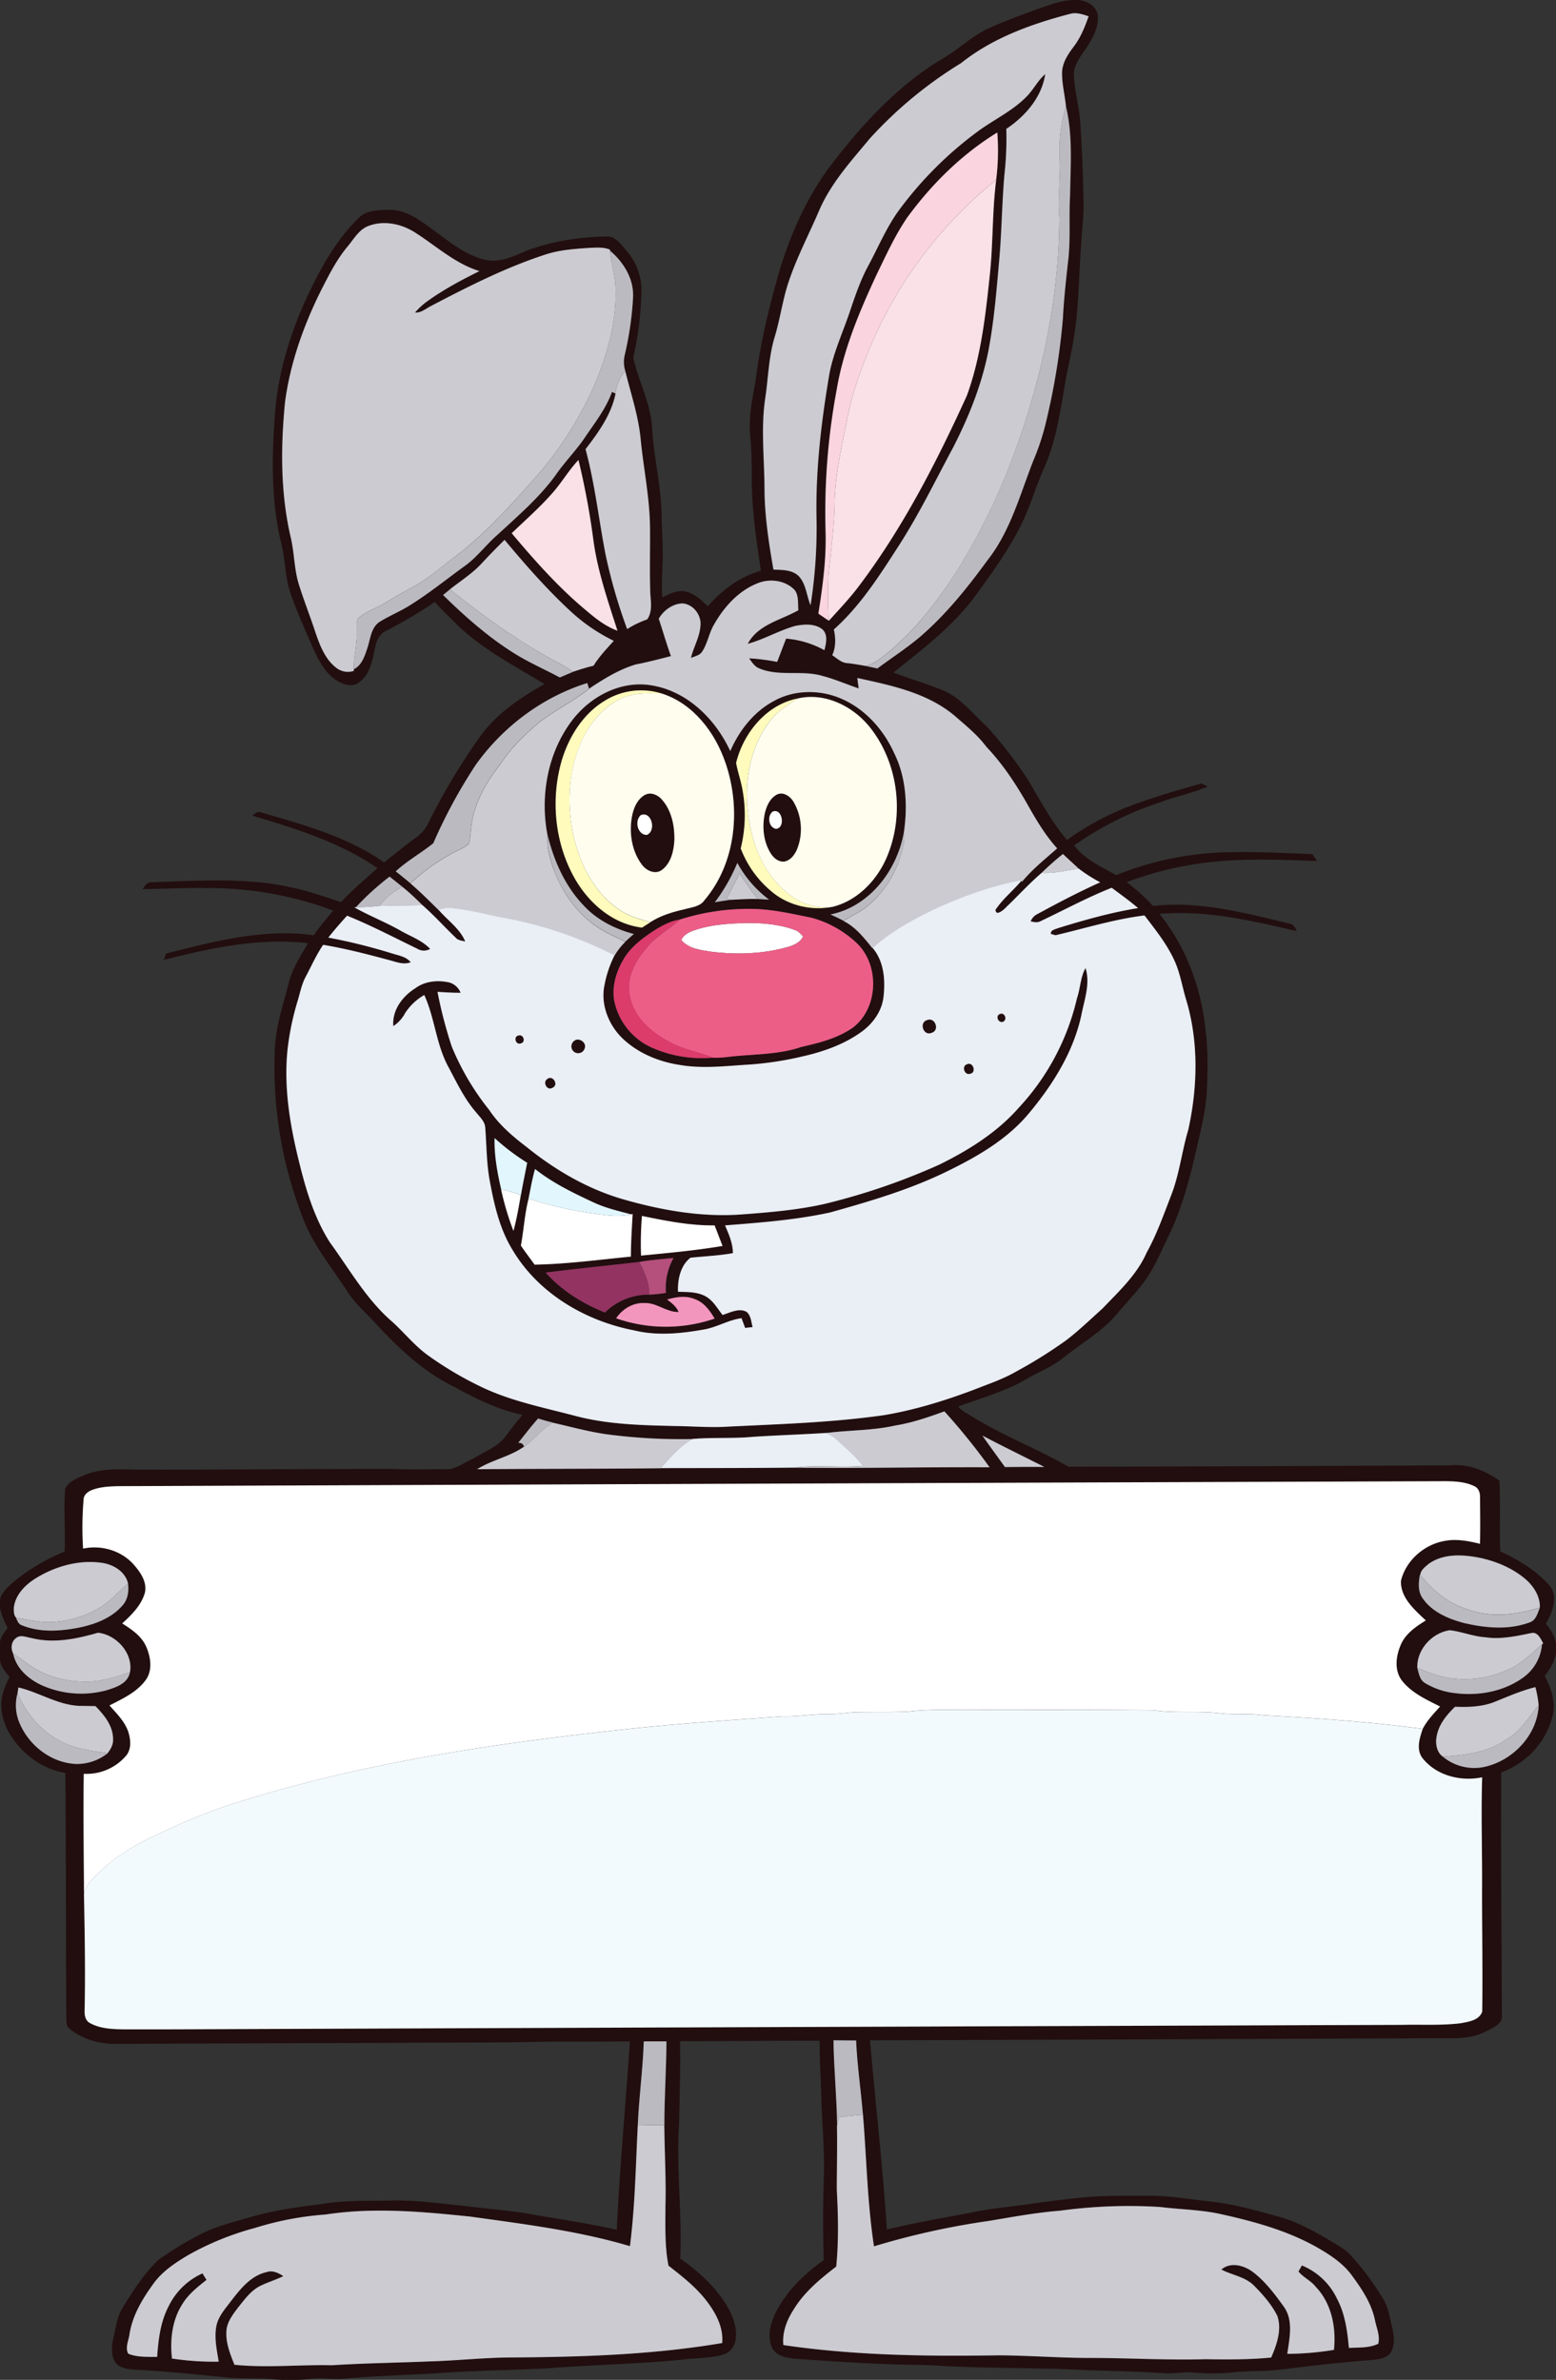 <svg id="Layer_1" data-name="Layer 1" xmlns="http://www.w3.org/2000/svg" viewBox="0 0 745.91 1140.59">
  <rect x="0" y="0" width="745.91" height="1140.59" fill="#333333" stroke="none"/>
  <defs>
    <style>
      .cls-1 {
        fill: #220e0f;
      }

      .cls-2 {
        fill: #cccbd1;
      }

      .cls-3 {
        fill: #bbbac0;
      }

      .cls-4 {
        fill: #fad4df;
      }

      .cls-5 {
        fill: #fae0e7;
      }

      .cls-6 {
        fill: #fefbbd;
      }

      .cls-7 {
        fill: #fffdee;
      }

      .cls-8 {
        fill: #fff;
      }

      .cls-9 {
        fill: #eaeef5;
      }

      .cls-10 {
        fill: #ed5e87;
      }

      .cls-11 {
        fill: #dc3c6a;
      }

      .cls-12 {
        fill: #e2f6fe;
      }

      .cls-13 {
        fill: #b54f7c;
      }

      .cls-14 {
        fill: #933361;
      }

      .cls-15 {
        fill: #f396be;
      }

      .cls-16 {
        fill: #f3fafe;
      }
    </style>
  </defs>
  <title>243</title>
  <g>
    <path class="cls-1" d="M534.08,25.11c5.46-1.86,11-4,16.92-3.7,4.2-.11,8.85,2.34,10.06,6.58.89,6-2.25,11.67-5.51,16.49-2.49,3.85-5.79,7.68-5.88,12.51.29,7.71,2.51,15.19,3.07,22.87.89,12.66,1.3,25.35,1.58,38,.25,7.35-.89,14.64-1.21,22-1.11,14.36-1,28.85-3.38,43.09-1.08,7.41-3,14.65-4.21,22-2.38,13.71-4.33,27.72-10,40.54-4.35,9.53-7,19.76-11.9,29C517.25,286.81,509.09,298,500.9,309c-10.52,13.59-24.37,24-37.69,34.7,8,3.11,16.36,5.46,24.32,8.78,8.17,3.62,13.65,11,20.16,16.8a207.31,207.31,0,0,1,20.08,25.91c5.76,9.85,11.2,20,18.62,28.76a136,136,0,0,1,28.14-15.49c11.87-4.59,24.13-8.15,36.38-11.61l2.94,1.52c-7.42,3.13-15.43,4.75-23,7.59a154,154,0,0,0-41,20.61c5.1,6.73,12.93,10.19,20.09,14.23a151.71,151.71,0,0,1,54.91-11c13.08-.25,26.15.44,39.22.93.71,1.1,1.42,2.21,2.18,3.32-20.48-.75-41.17-1.66-61.44,2A157.19,157.19,0,0,0,575,444.19a88.62,88.62,0,0,1,12.62,11.4c22.14-2.54,44,3.27,65.36,8.46,2,.11,2.75,2.07,3.63,3.59-21.55-5-43.57-10.22-65.87-8.25,12.95,16,20.22,36.09,22.17,56.49,1.13,9.32.94,18.75.54,28.12-.42,9.91-3.08,19.51-5.22,29.14-3.18,13.68-6.74,27.42-12.92,40.1-2.7,5.58-5.14,11.3-8.19,16.71-4.48,7.93-11.09,14.32-16.87,21.28-7.28,8.55-17.19,14.1-25.84,21.07-4.65,3.72-10.14,6.06-15.35,8.81-10.76,6.65-23,10.11-34.83,14.34,1.61,2.24,4.28,3.18,6.51,4.71,14.8,9.27,31.25,15.44,46.37,24.15,60.93-.06,121.89-.38,182.83-.63,8.53-.86,16.94,2.38,23.75,7.35.56,11.29,0,22.6.39,33.88,8.72,4,17.23,9.09,23.64,16.37,4.39,5.45,1.29,12.92-1.71,18.27,2.52,3.29,5.17,7,4.78,11.42.53,5.19-2.41,9.74-5.41,13.67,3.22,5.81,5.46,12.7,3.78,19.35a39,39,0,0,1-24.6,26.82c-.26,38.71.23,77.42.3,116.13.66,4.67-4.59,6.33-7.82,8.14-8.41,4.28-18,2.94-27,3.16q-134,.57-268.06,1c2.59,30.24,6.11,60.39,8.08,90.68,12.53-3.06,25.23-5.27,37.9-7.64,5.65-1.13,11.33-2.22,17.08-2.87,12.39-1.45,24.71-3.47,37.13-4.68,11.25-1.28,22.6-.93,33.91-1,9.72,0,19.33,1.71,29,2.72,11.59,1.28,22.81,4.54,34,7.65,8.64,2.56,16.55,7,24.24,11.62,3,1.84,6.26,3.54,8.75,6.15a131.67,131.67,0,0,1,16.23,21.88c2.35,4,2.75,8.63,4,13,.83,3.85,1.42,8.22-.52,11.85-2.07,3.19-6.23,3.54-9.66,3.88-14.39,1.07-28.72,2.77-43,4.52-7.68,1-15.45.52-23.13,1.36a95.24,95.24,0,0,1-19,.06c-4.71-.38-9.39.67-14.08.34-12.94-.85-25.89-1.09-38.84-1.52-22.69-1.23-45.42-.7-68.11-2-8.64-.63-17.31-.41-26-.84-14.69-.56-29.35-1.5-44-2.59-4-.37-8.76-1.17-10.81-5-2.61-5.51-.93-11.89,1.64-17.08,5.19-10.29,13.66-18.59,23-25.13-.39-13.19-.43-26.39.06-39.58.46-13.36-1-26.68-1.25-40-.24-8.53-.9-17.06-.71-25.59-22.33,0-44.65.18-67,.2.27,13.13-.17,26.27-.44,39.4-1.43,21.61,1.52,43.22.55,64.84,8.6,5.94,16.55,13.16,22.1,22.12,3.16,5.23,5.64,11.45,4.27,17.65a8.56,8.56,0,0,1-6.38,6.37c-6.2,1.68-12.7,1.47-19,2.26-21.61,2.15-43.34,2.46-65,4.17-15.33.83-30.67,1-46,1.9-17.36,1.3-34.79,1.53-52.12,3.13-5,.32-10.06-.68-15.06,0a84.6,84.6,0,0,1-18.82.12c-7.05-.63-14.14,0-21.17-.76-13.28-1.3-26.55-2.73-39.87-3.49-4.26-.43-9,.06-12.67-2.57-3.43-3.29-3-8.62-2-12.85,1.23-5,1.69-10.42,4.6-14.84,4.87-7.93,10-15.85,16.68-22.4a156.84,156.84,0,0,1,19.78-12.13c7.94-4.27,16.77-6.27,25.35-8.79,10.52-3,21.4-4.63,32.27-5.86,11.21-2.11,22.68-1.65,34-1.86,12.32-.39,24.55,1.52,36.79,2.67,10.05,1.38,20.2,2,30.2,3.77,13.89,2.44,27.86,4.46,41.64,7.55,1.37-30.15,4.3-60.19,6.27-90.3-14,.18-28.05.11-42.07.17-24.64.64-49.29.33-73.93.56q-65.5.21-131,.48c-7.72-.05-15.65-2.3-21.63-7.31-1.82-1.28-1.37-3.73-1.54-5.61-.25-39-.07-78-.47-116.93-10.41-1.7-19.61-8.28-25.48-16.91a29.26,29.26,0,0,1-5.19-14.26c-.44-5.22,1.63-10.21,3.92-14.77-2-2.69-4.68-5.45-4.58-9-.06-2.75-.12-5.49.07-8.22.53-2.43,2.22-4.37,3.61-6.35-2.33-4.6-4.87-9.88-3.19-15.12,1.94-3.86,5.53-6.48,8.79-9.16A97.29,97.29,0,0,1,65.89,765c.42-10-.49-20,.23-30,1.64-3.84,6.28-5.31,9.85-6.92,7.32-2.81,15.28-2.6,23-2.39,41.67.13,83.35-.36,125-.31,8,.44,16,.09,24,.14,5.08.48,9.19-3.15,13.63-5,5.65-3.5,12.47-5.87,16.32-11.61,2.39-3.22,4.85-6.4,7.47-9.43-11.54-2.39-22.2-7.67-32.46-13.3-14.51-7-26.45-18.14-37.33-29.84-4.87-5.43-10.56-10.18-14.47-16.4-5.74-8.92-12.38-17.26-17.35-26.66-3.19-6-5.33-12.39-7.47-18.78A198.29,198.29,0,0,1,166.67,524c.45-10.8,4-21.1,6.64-31.49,1.73-6.94,5.71-13,9.27-19.08-23.35-2.73-46.66,2.3-69.21,8l1.16-3.08c23.06-5.76,46.77-12.13,70.74-8.71,2.89-4.13,6.13-8,9.4-11.84A170.55,170.55,0,0,0,133.93,447c-10.26-.15-20.52.39-30.77.5,1.14-1.13,2-3.25,3.85-3.26,22.36-.7,45.08-2.48,67.14,2.35,8.27,1.71,16.26,4.47,24.26,7.16,5.4-5.87,11.49-11,17.48-16.29-18.09-12.44-39.3-19-60.15-25.19,1.3-.68,2.57-2.29,4.2-1.57,20.38,6,41.5,11.59,59.11,24,5-3.91,9.86-8,15-11.71a17.77,17.77,0,0,0,5.66-6.1,304.38,304.38,0,0,1,24.29-41c7.85-11.73,19.81-19.85,31.93-26.65-14.41-8.78-29.7-16.62-41.92-28.48-3.58-3.6-7.3-7.06-10.63-10.88a224.07,224.07,0,0,1-23.58,13.92c-4.56,2.31-5,7.77-6,12.16-1,5-3.09,10.43-7.76,13.09-3.64,1.84-7.8-.17-10.85-2.28-6.82-5.17-9.56-13.63-13-21.11-2.86-6.55-5.65-13.14-8-19.88-2.67-7.72-2.47-16-4.44-23.9-4.76-19.59-4.62-40-3.19-59.94,1.09-18.87,6.32-37.31,13.87-54.57,6.86-15.19,14.79-30.33,26.91-42,3.94-3.5,9.63-3.26,14.58-3.4,8.44,0,15.17,5.66,21.65,10.33C251.07,137.81,258.66,144,268,146c6.66,1.29,12.95-1.69,18.89-4.29,12.44-4.76,25.82-6.76,39.11-7,3.95.06,6.46,3.59,8.81,6.3a29.83,29.83,0,0,1,7.6,17.93,156.31,156.31,0,0,1-3.93,33.88c2.59,11.42,8.44,22.09,9.08,34,.74,13.44,4.08,26.61,4.46,40.09.11,6.33.54,12.66.56,19,.14,7.27-.79,14.53-.13,21.79,3-1.46,6.07-3.09,9.49-3.06,5,.36,8.83,4,12.3,7.29,6.76-7.78,15.38-14.2,25.42-17-2.2-14.92-4.49-29.9-4.37-45,0-6.68-.14-13.38-.78-20-.85-9.12,1.25-18.12,2.74-27,2.16-17.18,6.3-34.06,11-50.71,5.26-17.59,12.66-34.73,23.47-49.65,15.32-20.38,32.83-39.76,54.87-53,7.79-4.41,14.19-11,22.39-14.68S525.61,28.12,534.08,25.11ZM495.62,51.64A199.79,199.79,0,0,0,451.76,87.8c-9,10.81-18.7,21.44-24.3,34.52-4.71,11-10.28,21.57-14.18,32.88-3.25,9-4.33,18.54-7.12,27.66-3,9.8-3.07,20.12-4.66,30.18-1.94,13.91-.34,28-.24,41.92,0,13.26,2,26.41,4.29,39.44,4.1.16,8.79,0,12,3,3.69,3.79,3.79,9.4,5.79,14.05a238.48,238.48,0,0,0,2.83-42.54c-.38-23.13,2.4-46.16,6.29-68.91,2.16-10.41,6.72-20.08,10-30.14,2.49-7.37,5-14.77,8.81-21.6,4.63-8.65,8.44-17.81,14.22-25.8A178,178,0,0,1,504,84.06c7.54-5.47,16.18-9.51,22.79-16.22,3.39-3.33,5.45-7.8,9.09-10.91-1.66,11.14-9.57,20.18-18.66,26.26a157.43,157.43,0,0,1-.88,21.71c-1.22,13.68-1.39,27.43-2.51,41.11s-2.32,27.52-4.75,41.12c-3,17.06-9.45,33.31-17.31,48.67-8.44,15.78-16.26,31.92-26,47-9.22,14.27-18.43,28.9-31.23,40.3.94,4.1,1,8.42-.76,12.33,2.25,1.43,4.3,3.62,7.15,3.78,3,.32,6,.85,9,1.37,1.8.39,3.62.77,5.45,1.18,6.57-4.87,13.44-9.35,19.75-14.57,12.68-10.74,23.16-23.77,32.92-37.14,11.08-14,15.67-31.51,22.07-47.83a115.15,115.15,0,0,0,6.29-19.33,331.48,331.48,0,0,0,7.91-48.8c.49-9.05,1.4-18.07,2.45-27.07,1.35-10.64.37-21.38,1-32.06.22-14.22,1.43-28.7-2-42.66-.54-5.49-2-10.9-1.86-16.45.22-4.64,2.92-8.62,5.64-12.21,3.25-4.32,5.32-9.38,7.07-14.47-2.81-.92-5.8-2-8.76-1.19C529.41,32.87,510.81,39.5,495.62,51.64Zm-25.86,74.07c-5.83,8.55-10.1,18-14.67,27.26-8.17,17.58-15.84,35.67-19.1,54.89a320,320,0,0,0-5.38,68c.42,13.28-1.38,26.51-3.45,39.6,1.68,1.12,3.35,2.25,5,3.4,5-5.53,10.23-10.94,14.69-17,21-27.93,37-59.21,51.49-90.92,6.56-18,8.8-37.25,10.83-56.21,1.82-15.68,1.28-31.54,3.24-47.22a113.31,113.31,0,0,0,.55-22.7C496,95.3,481.5,109.62,469.76,125.71Zm-258.12,3.92c-4.62,1.72-7.06,6.26-10,9.84-5.52,6.56-9.31,14.32-13.18,21.9C180.25,178,174,195.64,171.56,214c-2.13,21.67-2.22,43.81,2.76,65.11,1.74,7.44,1.59,15.23,3.92,22.55,2.34,7.54,5.29,14.87,7.73,22.38,2.21,6.43,4.69,13.35,10.36,17.57a9,9,0,0,0,8.17,1.32v-.82c3.88-1.87,5.3-6.44,6.56-10.25,1.49-4.42,1.7-10.08,6.2-12.7,4.78-2.91,10-5,14.72-8.07,9.16-5.74,17.54-12.6,26.32-18.9,5.65-4.23,9.85-10,15.2-14.61,9.69-9,19.85-17.63,27.68-28.39,4.46-6.51,10.12-12.09,14.47-18.69,4.63-6.82,9.83-13.47,12.64-21.31L330,210c-2,10.07-8.22,18.68-14.39,26.66,4.47,16.55,6.33,33.64,9.58,50.44a257.17,257.17,0,0,0,10.36,35.78,45.8,45.8,0,0,1,9.61-4.64c3-4.27,1.4-9.5,1.43-14.31-.27-9.68,0-19.37-.08-29.06,0-14.43-3.07-28.59-4.47-42.9-1.07-11.22-4.7-21.91-7.4-32.78a14.24,14.24,0,0,1-.27-7.63,158,158,0,0,0,4-27.64c.41-8.77-4.54-16.85-11-22.33l-.05-.48c-3-1.3-6.3-1-9.45-.9-7.24.49-14.57.93-21.5,3.22-19.22,6.24-37.27,15.45-55.13,24.8-2.35,1.25-4.54,3.21-7.39,3a31.75,31.75,0,0,1,5.33-5c8-5.82,16.71-10.49,25.55-14.86-11.63-3.56-20.68-12-30.74-18.41C227.51,128.68,219.05,126.86,211.64,129.63Zm88.05,128.1c-6,6.87-12.92,12.89-19.47,19.24,10.29,12.22,20.89,24.25,33,34.72,5.45,4.59,10.87,9.51,17.7,12-4.67-14.49-9.7-29-11.64-44.16a367.07,367.07,0,0,0-7.06-37.68C307.59,246.76,304.18,252.68,299.69,257.73Zm-33.61,33.38c-4.5,5-10.26,8.58-15.48,12.74q-1.68,1.35-3.3,2.71c10.48,10.28,21.58,20.09,34.07,27.91,7,4.4,14.61,7.68,21.89,11.59l6.4-2.72c3.22-1.08,6.46-2.1,9.78-2.89,2.69-4.39,6.29-8.09,9.69-11.93a85.34,85.34,0,0,1-20.69-14.16c-11.43-10.56-21.72-22.29-31.67-34.23C273.14,283.73,269.56,287.37,266.08,291.11ZM397.89,301c-9,3.59-15.79,11.13-20.59,19.34-2.53,4.11-3.16,9.07-5.77,13.13-1.16,1.91-3.59,2.28-5.45,3.13,1.27-5.29,4.27-10.13,4.59-15.63.45-5.05-3.55-10.21-8.7-10.53-4.74.19-9,3.32-11.3,7.34,2,6,3.68,12,5.84,17.91-5.58,1.46-11.16,2.92-16.82,4-8.12,2.41-15.45,7-22.43,11.63-.2-.66-.62-2-.82-2.65-21.49,6.69-40.47,21-53.5,39.25a248.66,248.66,0,0,0-20.35,37.53c-5.78,4.7-12.45,8.35-18,13.47q3.54,2.77,7,5.7c4.72,4,9.11,8.45,13.55,12.81,4.26,5,10.16,8.92,12.75,15.13-1.69-.39-3.53-.5-4.68-1.92-5.36-5.1-10.29-10.67-15.87-15.51a111.36,111.36,0,0,0-9.55-8.76c-2-1.65-4.09-3.29-6.14-4.91a128.49,128.49,0,0,0-16.19,14.73h-.77c7.1,4,14.73,7,21.87,11,4.89,2.89,10.56,4.69,14.53,8.95a6.06,6.06,0,0,1-6.22-.11c-11.14-5.41-22.13-11.16-33.61-15.82-3.1,3.41-6.12,6.89-9,10.5a273.32,273.32,0,0,1,30.62,7.61c3.12,1,6.66,1.49,8.88,4.18-3.47,1.43-6.93-.14-10.29-1-10.47-2.83-21-5.54-31.68-7.32-3.29,4.81-5.63,10.15-8.36,15.28-2,3.68-2.7,7.83-3.93,11.78a129.06,129.06,0,0,0-4.79,23.19c-2,19,1.51,38.07,6.2,56.43,3.18,12.49,7.13,25,14.16,36,9.48,13,17.52,27.43,29.89,38,5.73,5.24,10.63,11.41,17,16A168.67,168.67,0,0,0,265,685.78c14.46,7.06,30.39,10.14,45.84,14.23,15.67,4.11,32,4.43,48.06,4.81,8.33.09,16.67.84,25,.27,24.9-1.2,49.89-2,74.59-5.48,14.74-2.44,29.08-6.86,43-12.12,7-2.79,14.27-5.17,20.83-9a222,222,0,0,0,23.54-14.74c6.17-4.7,11.75-10.12,17.52-15.3,7.86-8.24,16.53-16.2,21.16-26.84,4.88-8.76,8.15-18.22,11.78-27.53,3.91-10.05,5-20.86,8.12-31.16,4.58-20.67,5.09-42.69-1.19-63.07-1.82-6.22-2.82-12.72-5.64-18.59-3.61-7.74-9-14.44-14.14-21.16-14.49,1.79-28.45,6.16-42.61,9.48l-2.25-.61c-.28-1.93,2.07-2.2,3.37-2.77,12.61-3.91,25.36-7.49,38.41-9.63-4-3.47-8.38-6.54-12.63-9.73-11.69,4.63-22.75,10.63-34.08,16-1.52.85-3.23.46-4.77.09a6.58,6.58,0,0,1,3.35-3.55c9.85-5.36,19.79-10.56,30-15.16a69.9,69.9,0,0,1-10.3-6.56c-2.53-2.33-5.09-4.6-7.56-7a128,128,0,0,0-10.18,9c-5.49,4.69-10.4,10-15.54,15.05-1.56,1.43-2.91,3.26-4.94,4-1.34.79-2.27-1.21-1.19-2,3.47-5,8.35-8.8,12.16-13.52l0,.84c4.91-6.07,11.16-11,17-16.18-6-6.55-10.44-14.28-14.78-22-5.46-9.54-11.61-18.73-19.2-26.72-4.14-5.56-9.54-9.91-14.72-14.44-13.14-11.31-30.66-14.91-47.12-18.5.21,1.67.43,3.35.67,5-5.76-1.94-11.34-4.4-17.21-5.94-10.12-3.05-21.18.53-31-3.88-1.94-1-3.09-2.93-4.34-4.61a99.83,99.83,0,0,1,13.44,1.74c1.51-3.69,2.82-7.46,4.32-11.15A45.07,45.07,0,0,1,430.14,333c.82-3.27,1.85-7.56-1.07-10.09-3.71-2.77-8.75-2.39-13-1.53-7.79,2.23-14.87,6.41-22.68,8.57,4.85-9.27,15.88-11.33,24.26-16.1-.31-3.24.31-7-1.79-9.72C411.31,299.44,403.77,298.52,397.89,301ZM464,704.59c-10.88,2.46-22.11,2.15-33.13,3.59-11.68.74-23.38,1.1-35.06,1.86-9.56.87-19.19.16-28.76,1a271.26,271.26,0,0,1-39.07-2c-9.59-1.1-18.88-3.78-28.27-5.86l.1-.07c-2.36-.52-4.68-1.22-7-1.93-3.36,3.77-6.42,7.78-9.57,11.72a2.42,2.42,0,0,1,2.79,1.79c-6.84,4.83-15.38,6.34-22.46,10.78,29.3-.25,58.61-.15,87.91-.46,21.37,0,42.76,0,64.13-.25,31.21.35,62.42-.34,93.64-.2a307.55,307.55,0,0,0-21.65-26.79C480,700.61,472.16,703.28,464,704.59Zm41.82,4.83c3.51,5.09,7.23,10,10.81,15.1,6.29-.08,12.58-.12,18.88-.06C525.68,719.39,515.67,714.59,505.86,709.42ZM92,733.65c-4.5.1-9.14.25-13.34,2-1.76.73-3.52,2.18-3.65,4.2a162,162,0,0,0-.32,23.73c8.86-2,18.75,1,24.62,8.06,3.05,3.52,6.07,8,5.05,12.92-1.67,6.11-6.38,10.73-10.91,14.87,4.57,2.91,9.44,6.18,11.61,11.39,2.08,4.92,3,11.19-.37,15.76-4.28,5.86-11.08,8.95-17.35,12.16,3.44,3.83,7.27,7.61,9,12.57,1.15,3.6,1.61,8-.76,11.19a24.9,24.9,0,0,1-20.56,9c-.31,19.2,0,38.4.1,57.61.37,18.61.72,37.23.31,55.85-.09,2.19.38,4.86,2.57,6,4.82,2.71,10.53,2.95,15.94,3,7.66,0,15.32,0,23,0q295-1,589.95-2.14c9.36-.23,18.79.37,28.12-.76,3.78-.72,9-1.37,10.4-5.6.26-19.17-.1-38.37-.08-57.55.16-18.24-.55-36.51.06-54.73-10.27,2.12-21.91-.76-28.6-9.18-3.14-4.13-1.44-9.63.11-14,2.09-4.06,5.27-7.36,8.32-10.7-6.52-3.31-13.55-6.44-18.2-12.32-3.93-5-3-12.06-.53-17.51,2.31-5.22,7.21-8.53,11.9-11.43-5.38-5.11-12.24-11-11.92-19,2.28-9.53,10.81-17.13,20.37-19,5.83-1.28,11.82-.15,17.53,1.27.2-7.46.11-14.93,0-22.38,0-2-.62-4.17-2.47-5.1-4.31-2.21-9.29-2.46-14-2.52Q410,732.47,92,733.65ZM719.88,770.8c-1.67,1.44-4,3-4.1,5.38l-.18-.22c-.68,3.73-1.11,7.91,1.19,11.22,4.48,6.69,12.39,10,19.92,12,10.18,2.38,21.22,3.43,31.24-.22,3.24-.91,4.07-4.46,5.15-7.2.15-5-2.59-9.59-6.13-12.92-6.16-5.53-14-8.94-22-10.76C736.67,766.4,727.14,765.67,719.88,770.8ZM52,777.83c-5.06,3.13-9.78,7.92-10.48,14.11,0,1.55-.07,3.6,1.1,4.76.57,1.45,1.21,3.2,2.93,3.67,8.85,3.59,18.74,2.79,27.91.93,7.51-1.62,15.19-4.64,20.31-10.62,2.45-2.82,3-6.76,2.52-10.35-1.27-5.72-7-9.11-12.4-9.92C72.8,768.78,61.42,772,52,777.83Zm662.35,43c.75,2.51,1.12,5.61,3.59,7.12a35.15,35.15,0,0,0,14.12,4.85c11.24,1.52,23.28-.58,32.67-7.16a21.8,21.8,0,0,0,9.38-16.12l.58-.53c-1.24-2.19-2.68-5.73-5.84-4.88-7.17,1.44-14.48,3-21.81,2-5.83-.42-11.33-2.68-17.06-3.39C721.38,803.9,714,812,714.34,820.82ZM50,806.45c-2.44-.39-5.34-1.86-7.48,0-2.28,1.7-2.56,5-1.28,7.4,1.44,7.11,7.35,12.23,13.66,15.16A46.36,46.36,0,0,0,86,831.49c4.6-1.43,10.26-3.21,11.24-8.66,1.64-9.11-6.53-18-15.3-18.94C71.61,806.87,60.6,809.14,50,806.45Zm701.85,30.41c-6.13,2.53-12.87,2.77-19.4,2.5-3.88,3.76-7.57,8.16-8.71,13.59-.82,3.6-.37,8,2.87,10.34A23.55,23.55,0,0,0,748,867.82c13-3.53,24-15.46,24.48-29.24a48.09,48.09,0,0,0-1.56-8.62C764.34,831.62,758.09,834.3,751.83,836.86ZM43.74,830.12c-.1.66-.29,2-.38,2.64a21.45,21.45,0,0,0,1.09,14.79c4.5,10.5,14.92,18.52,26.46,19.22a23.56,23.56,0,0,0,15.55-5.13c1.52-1.93,2.82-4.18,2.66-6.72,0-6.35-4.23-11.57-8.44-15.86L74.92,839C63.79,839.3,54.28,832.59,43.74,830.12Zm390.73,169.1c.14,13.67,1.59,27.3,1.74,41,.19,10.26-.07,20.53-.08,30.8.66,12.2.93,24.46-.28,36.65-7.68,5.94-15.41,12.25-20.46,20.69-3.26,5-5.48,10.87-4.87,16.93,34.22,5,68.91,5.46,103.44,4.92,14.45.09,28.87,1.24,43.32,1.25,18.57,0,37.14,1.16,55.71.61,10.46.16,21,.25,31.37-.8,2.62-6.14,5.12-13.17,3-19.81-2.71-5.56-7-10.24-11.23-14.65s-10.52-5-15.66-7.71c4.45-3.84,10.89-2,15.14,1.19,6.07,4.64,10.66,10.86,15.09,17,4.38,6.61,2.35,14.92,1.38,22.22a141.73,141.73,0,0,0,22.34-1.91c1.11-10.7-1.09-22.31-8.78-30.27-2.3-2.94-6-4.46-8.23-7.31l1.64-2.88A32.11,32.11,0,0,1,675.8,1123c3.88,7.27,5,15.56,5.72,23.65,4.69-.27,9.74.14,14.08-2,1-3.87-1-7.88-1.66-11.7-1.76-8.08-6.54-15-11.35-21.53-4.4-5.77-10.63-9.71-16.84-13.25-14.37-8-30.4-12.3-46.36-15.81-9.34-2-18.91-2.08-28.34-3.25a242.67,242.67,0,0,0-48,1.78c-11.46.88-22.75,3-34.06,4.89A367.54,367.54,0,0,0,453.88,1098c-3.21-20.88-3.53-42-5.28-63.06-1-11.88-2.78-23.69-3.29-35.6C441.69,999.33,438.07,999.25,434.47,999.22ZM340.65,1040c-1,19.31-1.3,38.69-3.74,57.9-24.93-7.39-50.8-10.58-76.47-14.16-23-2.37-46.39-4.54-69.42-1a148.22,148.22,0,0,0-33.85,6.43,137.33,137.33,0,0,0-32,13c-6.09,3.63-12.23,7.64-16.48,13.44-5.35,7.27-10.18,15.24-11.65,24.29-.34,3.07-2.3,6.66-.61,9.55,4.37,1.78,9.19,1.45,13.83,1.54.58-8.3,1.57-16.82,5.51-24.29A33,33,0,0,1,132,1110.9c.62,1,1.27,2.06,1.93,3.11-4.39,3.48-8.91,7-11.79,11.94-4.82,7.61-5.73,17-4.77,25.76a132.05,132.05,0,0,0,22.4,1.49c-.95-5.74-2.27-11.65-1.05-17.45,1.15-4.84,4.72-8.52,7.58-12.41,4.32-5.54,9.28-11.52,16.5-13.06,2.83-1,5.6.44,7.95,1.93-3.55,1.76-7.36,2.9-10.92,4.62-4.55,2.21-7.56,6.45-10.65,10.27-2.65,3.51-5.65,7.26-5.74,11.87-.26,5.5,1.84,10.72,3.87,15.73,15.55,1.56,31.15-.11,46.73.23,15.62-1,31.28-1.18,46.93-1.85,12.68-.33,25.32-1.77,38-1.87,34.13-.21,68.42-1.21,102.14-6.93.7-7.71-3.24-14.75-7.81-20.6-5.05-6.43-11.53-11.48-17.92-16.47-1.85-9.31-1.43-18.83-1.47-28.26.38-13.06-.43-26.12-.54-39.19.05-13.35,1-26.69,1-40-3.63,0-7.26,0-10.87,0C343.09,1013.17,341.2,1026.52,340.65,1040Z" transform="translate(-34.91 -21.38)"/>
    <path class="cls-1" d="M308.91,366.94c8.64-11.63,23.29-19.56,38-17.24,17.3,2.63,31,16.13,38.1,31.56,4.32-10,11.42-19,21.16-24.14,9.64-5.28,21.61-5.36,31.66-1.15,11.66,4.9,20.61,14.87,25.76,26.28,5.68,11.46,6.48,24.74,4.75,37.24-3,18.49-16.29,36.38-35.33,40.16,2.12,1,4.26,1.94,6.34,3.05,5.8,2.9,9.83,8.1,13.83,13,5.44,6.35,6.16,15.29,5.27,23.27-.7,6.87-5,12.93-10.47,16.9-8.56,6.2-18.75,9.68-29,12a156.65,156.65,0,0,1-26,3.84c-10.64.65-21.38,2-32,.14-10.07-1.48-20-5.5-27.45-12.54-6.81-6.51-10.81-16.42-8.85-25.82a53.8,53.8,0,0,1,4.82-14.24,31.53,31.53,0,0,1,5.1-6.51c1.32-1.28,2.71-2.48,4.12-3.69-8.82-2.34-17.34-6.55-23.66-13.24-9.14-9.33-14.6-21.62-17.69-34.17C293.78,402.92,297.4,382.34,308.91,366.94Zm15.6-9.53c-10.12,6.23-16.77,16.91-20.22,28.08-5.39,18.3-3.62,38.85,5.49,55.69,6.69,12.44,18.47,23,32.91,24.74,1.29-.84,2.59-1.67,3.92-2.5,5-3.23,10.77-4.95,16.55-6.25,3.37-1,7.46-1.21,9.58-4.44,15.13-17.87,17.43-44,10-65.68-4.94-14.56-15.44-28.43-30.52-33.26A33,33,0,0,0,324.51,357.41ZM387.79,387c.64,3.72,1.87,7.3,2.63,11a66.57,66.57,0,0,1-.46,30,49.73,49.73,0,0,0,14.49,20.4c7.92,6.91,19.23,9.6,29.47,7.64,11.79-2.87,21.12-12.44,25.89-23.34,8.75-20,6-44.86-7.46-62.2-8-10.4-21.65-17.4-34.9-14.38C402.38,359,391.31,372.6,387.79,387Zm-10.22,66.83c2.48-.48,5-.81,7.53-1.21,4.36-.19,8.73-.53,13.12-.38l5.39.33a54.48,54.48,0,0,1-15.24-17.62A86.42,86.42,0,0,1,377.57,453.82Zm-16.8,8.29c-4.5.66-8.53,2.93-12.34,5.26-5.72,3.79-11.46,8-14.89,14.13-3.7,6.44-5.9,14.33-3.75,21.66a31.53,31.53,0,0,0,17.59,20.38,59,59,0,0,0,29.3,4.75,48.29,48.29,0,0,0,7.29-.39c11.73-1.42,23.84-.9,35.16-4.8,8.6-1.91,17.43-4.18,24.74-9.32,12.44-9.63,12.79-30.61,1.12-41a50.76,50.76,0,0,0-21.21-11.62c-9.2-1.85-18.4-4-27.82-4.2A108,108,0,0,0,360.77,462.11Z" transform="translate(-34.91 -21.38)"/>
    <path class="cls-1" d="M344.23,402.27c2.78-1.41,6.12.12,8,2.34,4.61,5.22,6.07,12.5,6,19.29-.29,5.18-1.56,11.08-5.92,14.38-3.19,2.45-7.47.47-9.6-2.38-4.49-5.87-6-13.67-5.18-20.91C338.08,410.2,339.74,404.79,344.23,402.27ZM342.14,412c-3.17,2.68-1.73,9.45,2.76,9.55C349.66,419.74,347.41,409.94,342.14,412Z" transform="translate(-34.91 -21.38)"/>
    <path class="cls-1" d="M407.22,402.25c3.09-1.65,6.51.77,8.1,3.43a26.06,26.06,0,0,1,1.79,22.45c-1.11,2.73-3.1,5.55-6.17,6.16-2.76.31-5.13-1.66-6.51-3.84-3.55-5.62-4.25-12.69-2.91-19.1C402.3,407.82,403.91,404.09,407.22,402.25Zm-1.9,8.1c-2.77,2-2,7.64,1.6,8.28C411.66,418.16,409.92,408.42,405.32,410.35Z" transform="translate(-34.91 -21.38)"/>
    <path class="cls-1" d="M551.18,499.84c1.63-4.75,1.64-10.12,4.21-14.47,2.37,7.53-.57,15.19-2,22.6-3.83,17.71-13.74,33.39-25.21,47.13-10.78,12.88-25.69,21.24-40.61,28.42-17.45,8.36-36.07,13.81-54.65,19-16.55,3.6-33.49,4.86-50.34,6.19,1.82,4.24,3.79,8.58,3.76,13.3-6.71,1.24-13.54,1.49-20.3,2.19-4.87,3.7-6.27,10.49-6,16.31,4.44.16,9.21,0,13.24,2.21,3.61,2,5.61,5.78,8.1,8.91,3.62-1.07,7.64-3.42,11.41-1.56,2.27,1.72,2.33,4.83,3,7.38-1.22.12-2.41.25-3.58.39-.58-1.56-1.16-3.11-1.72-4.66-6.11.82-11.47,4.13-17.47,5.32-11.21,2-22.85,3.26-34,.53-23.22-4.49-45.57-17.51-58-38.07-6.57-10.4-9.23-22.6-11.4-34.54-1.44-8.12-1.39-16.38-2-24.56-.16-3-2.61-5.08-4.33-7.28-5.78-6.6-9.45-14.64-13.59-22.29-5.64-10.67-6.34-23.08-11.3-34a26.81,26.81,0,0,0-9.19,8.68,16.45,16.45,0,0,1-5.66,6.22c-.64-7.6,4.39-14.3,10.56-18.15,4.61-3.5,10.86-4.09,16.35-2.73a8.25,8.25,0,0,1,5.32,4.91c-3.7,0-7.39-.23-11.07-.44A210.21,210.21,0,0,0,251.49,523a124.37,124.37,0,0,0,17.95,30.32c4.74,7.14,11.33,12.72,18.09,17.87C301,582.09,316.25,591,332.91,596c18.48,5.36,37.79,8.85,57.1,7.5,13.36-1,26.78-2.08,39.88-5a313.1,313.1,0,0,0,55.52-19c14-6.9,27.49-15.37,37.86-27.16A115,115,0,0,0,551.18,499.84ZM272,566.81c-.18,8.3,1.35,16.51,3.15,24.58a134.46,134.46,0,0,0,5.94,19.92c1.51-5.63,2.55-11.37,3.52-17.11.91-5.2,2-10.37,3-15.55A107.11,107.11,0,0,1,272,566.81Zm19.43,14.82c-1.32,4.67-2.16,9.46-3.09,14.23-1.9,7.38-2.31,15-3.66,22.49,2.11,3.1,4.39,6.08,6.57,9.13,15.46-.27,30.79-2.37,46.15-3.85,0-6.82.48-13.61.84-20.41l-.78.15c-6.1-1.63-12.28-3-18-5.74C309.65,593.08,299.85,588.36,291.39,581.63Zm51.26,22.51a160.62,160.62,0,0,0-.44,19c13.05-1.27,26.13-2.43,39.07-4.63-1.29-3.28-2.52-6.58-3.81-9.84C365.7,608.82,354.12,606.48,342.65,604.14Zm-1.34,22.07c-14.95,1.71-29.92,3.17-44.84,5.09,7.69,8.59,17.75,14.88,28.42,19.12a29.8,29.8,0,0,1,21.23-8.57,55.52,55.52,0,0,0,8-.85,29.37,29.37,0,0,1,3.66-16.73C352.28,624.86,346.75,625.17,341.31,626.21Zm13.38,18c2.21,1.61,4.42,3.36,5.54,6-5.82.19-10.44-4.46-16.25-4.27-5.5-.33-10.71,2.81-13.71,7.3a72.14,72.14,0,0,0,47.21.14c-2.3-3.85-5.12-7.82-9.54-9.34C363.68,642.22,359,643,354.69,644.2Z" transform="translate(-34.91 -21.38)"/>
    <path class="cls-1" d="M514.28,507.33c2.15-.86,3.6,2.43,1.7,3.64C513.61,512.17,511.79,508.22,514.28,507.33Z" transform="translate(-34.91 -21.38)"/>
    <path class="cls-1" d="M479.39,510.26c3.85-1.53,6.2,5.06,2,6.15C477.55,518,475.3,511.37,479.39,510.26Z" transform="translate(-34.91 -21.38)"/>
    <path class="cls-1" d="M283.54,517.65c2.42-.69,3.51,3.38.94,3.82C282.09,522.31,280.85,518,283.54,517.65Z" transform="translate(-34.91 -21.38)"/>
    <path class="cls-1" d="M310.23,520.17c2.32-1.74,6.08,1,4.95,3.7a3.27,3.27,0,0,1-5.44,1.28A3.32,3.32,0,0,1,310.23,520.17Z" transform="translate(-34.91 -21.38)"/>
    <path class="cls-1" d="M498.45,531.46c2.93-1.46,4.76,4,1.48,4.54C497.25,536.87,495.74,532.3,498.45,531.46Z" transform="translate(-34.91 -21.38)"/>
    <path class="cls-1" d="M297.36,538.43c2.66-1.89,5.45,2.83,2.52,4.19C297.2,544.38,294.79,540,297.36,538.43Z" transform="translate(-34.91 -21.38)"/>
    <path class="cls-2" d="M495.62,51.64C510.81,39.5,529.41,32.87,548,28c3-.77,6,.27,8.76,1.19-1.75,5.09-3.82,10.15-7.07,14.47-2.72,3.59-5.42,7.57-5.64,12.21-.14,5.55,1.32,11,1.86,16.45a72,72,0,0,0-3,24.7c.43,9.65-1,19.28-.17,28.92-.18,38.85-8.49,77.38-22,113.7a305.64,305.64,0,0,1-26.17,53.84C485.76,307.57,475.58,321,463.1,332c-4.06,3.24-7.92,7.14-13.07,8.55-3-.52-6-1.05-9-1.37-2.85-.16-4.9-2.35-7.15-3.78,1.79-3.91,1.7-8.23.76-12.33,12.8-11.4,22-26,31.23-40.3,9.7-15.08,17.52-31.22,26-47,7.86-15.36,14.33-31.61,17.31-48.67,2.43-13.6,3.51-27.38,4.75-41.12s1.29-27.43,2.51-41.11a157.43,157.43,0,0,0,.88-21.71c9.09-6.08,17-15.12,18.66-26.26-3.64,3.11-5.7,7.58-9.09,10.91-6.61,6.71-15.25,10.75-22.79,16.22a178,178,0,0,0-38.46,38.4c-5.78,8-9.59,17.15-14.22,25.8-3.77,6.83-6.32,14.23-8.81,21.6-3.32,10.06-7.88,19.73-10,30.14-3.89,22.75-6.67,45.78-6.29,68.91a238.48,238.48,0,0,1-2.83,42.54c-2-4.65-2.1-10.26-5.79-14.05-3.23-3-7.92-2.84-12-3-2.27-13-4.3-26.18-4.29-39.44-.1-14-1.7-28,.24-41.92,1.59-10.06,1.67-20.38,4.66-30.18,2.79-9.12,3.87-18.67,7.12-27.66,3.9-11.31,9.47-21.91,14.18-32.88,5.6-13.08,15.31-23.71,24.3-34.52A199.79,199.79,0,0,1,495.62,51.64Z" transform="translate(-34.91 -21.38)"/>
    <path class="cls-2" d="M211.64,129.63c7.41-2.77,15.87-.95,22.37,3.27,10.06,6.4,19.11,14.85,30.74,18.41-8.84,4.37-17.57,9-25.55,14.86a31.75,31.75,0,0,0-5.33,5c2.85.21,5-1.75,7.39-3,17.86-9.35,35.91-18.56,55.13-24.8,6.93-2.29,14.26-2.73,21.5-3.22,3.15-.11,6.46-.4,9.45.9l.05.48c.42,5.86,2.4,11.49,2.58,17.38.71,16-3.71,31.68-9.78,46.3a172.75,172.75,0,0,1-28.75,45.18c-12.39,13.91-24.94,27.94-40.06,39-6.2,4.86-12.28,10-19.24,13.72-4.33,2.29-8.6,4.7-12.75,7.29-3.95,2.47-8.59,3.78-12.18,6.79-2,1.61-1.05,4.52-1.34,6.74.33,6.11-1.47,12.07-1.37,18.17v.82a9,9,0,0,1-8.17-1.32c-5.67-4.22-8.15-11.14-10.36-17.57-2.44-7.51-5.39-14.84-7.73-22.38-2.33-7.32-2.18-15.11-3.92-22.55-5-21.3-4.89-43.44-2.76-65.11,2.45-18.36,8.69-36.05,16.85-52.63,3.87-7.58,7.66-15.34,13.18-21.9C204.58,135.89,207,131.35,211.64,129.63Z" transform="translate(-34.91 -21.38)"/>
    <path class="cls-2" d="M330,210a18.86,18.86,0,0,1,4.64-10.81c2.7,10.87,6.33,21.56,7.4,32.78,1.4,14.31,4.43,28.47,4.47,42.9.09,9.69-.19,19.38.08,29.06,0,4.81,1.55,10-1.43,14.31a45.8,45.8,0,0,0-9.61,4.64,257.17,257.17,0,0,1-10.36-35.78c-3.25-16.8-5.11-33.89-9.58-50.44C321.79,228.65,328,220,330,210Z" transform="translate(-34.91 -21.38)"/>
    <path class="cls-2" d="M266.08,291.11c3.48-3.74,7.06-7.38,10.69-11,10,11.94,20.24,23.67,31.67,34.23a85.34,85.34,0,0,0,20.69,14.16c-3.4,3.84-7,7.54-9.69,11.93-3.32.79-6.56,1.81-9.78,2.89-5.27-3.58-11.09-6.24-16.51-9.56-15-8.74-29-19.06-42.55-29.93C255.82,299.69,261.58,296.11,266.08,291.11Z" transform="translate(-34.91 -21.38)"/>
    <path class="cls-2" d="M397.89,301c5.88-2.51,13.42-1.59,17.94,3.13,2.1,2.76,1.48,6.48,1.79,9.72-8.38,4.77-19.41,6.83-24.26,16.1,7.81-2.16,14.89-6.34,22.68-8.57,4.28-.86,9.32-1.24,13,1.53,2.92,2.53,1.89,6.82,1.07,10.09a45.07,45.07,0,0,0-18.35-5.54c-1.5,3.69-2.81,7.46-4.32,11.15A99.83,99.83,0,0,0,394,336.9c1.25,1.68,2.4,3.6,4.34,4.61,9.84,4.41,20.9.83,31,3.88,5.87,1.54,11.45,4,17.21,5.94-.24-1.69-.46-3.37-.67-5,16.46,3.59,34,7.19,47.12,18.5,5.18,4.53,10.58,8.88,14.72,14.44,7.59,8,13.74,17.18,19.2,26.72,4.34,7.68,8.79,15.41,14.78,22-5.84,5.18-12.09,10.11-17,16.18l0-.84c-15.43,2.88-30.35,8.36-44.49,15.11-9.59,4.82-19.11,10.13-27.11,17.36-4-4.92-8-10.12-13.83-13,3.94-2.54,8.34-4.4,11.9-7.51a49.6,49.6,0,0,0,14.14-19.82c1.85-5.08,3.69-10.39,3-15.88,1.73-12.5.93-25.78-4.75-37.24-5.15-11.41-14.1-21.38-25.76-26.28-10-4.21-22-4.13-31.66,1.15-9.74,5.11-16.84,14.18-21.16,24.14-7.11-15.43-20.8-28.93-38.1-31.56-14.72-2.32-29.37,5.61-38,17.24-11.51,15.4-15.13,36-11.5,54.67-.49,6.56,1.55,12.94,4,18.95,4.05,9.76,10.56,18.65,19.33,24.67,4.29,3.11,9.31,4.95,13.94,7.48a31.53,31.53,0,0,0-5.1,6.51,191.85,191.85,0,0,0-52.69-17.88c-8.69-1.56-17.2-4.12-26-4.75a12.78,12.78,0,0,0-5.65.89c-4.44-4.36-8.83-8.77-13.55-12.81a97.64,97.64,0,0,1,19.13-13.9c2.91-1.78,6.34-2.79,8.94-5.07.86-3.54.8-7.22,1.47-10.78,1.9-10.15,7.19-19.28,13.53-27.29,4.66-7.17,10.74-13.28,17.18-18.87,7.89-6.62,17.41-10.91,25.39-17.39,7-4.66,14.31-9.22,22.43-11.63,5.66-1.1,11.24-2.56,16.82-4-2.16-5.91-3.87-12-5.84-17.91,2.32-4,6.56-7.15,11.3-7.34,5.15.32,9.15,5.48,8.7,10.53-.32,5.5-3.32,10.34-4.59,15.63,1.86-.85,4.29-1.22,5.45-3.13,2.61-4.06,3.24-9,5.77-13.13C382.1,312.16,388.89,304.62,397.89,301Z" transform="translate(-34.91 -21.38)"/>
    <path class="cls-2" d="M534.3,439.68a128,128,0,0,1,10.18-9c2.47,2.36,5,4.63,7.56,7C546.14,438.47,540.29,440.11,534.3,439.68Z" transform="translate(-34.91 -21.38)"/>
    <path class="cls-2" d="M383.26,452c2.17-4,4.19-8.07,6.31-12.1a106.83,106.83,0,0,0,8.65,12.35c-4.39-.15-8.76.19-13.12.38Z" transform="translate(-34.91 -21.38)"/>
    <path class="cls-2" d="M216.81,455.57a31.89,31.89,0,0,1,11-9.15,111.36,111.36,0,0,1,9.55,8.76C230.51,455.4,223.65,455.25,216.81,455.57Z" transform="translate(-34.91 -21.38)"/>
    <path class="cls-2" d="M464,704.59c8.12-1.31,15.93-4,23.64-6.79a307.55,307.55,0,0,1,21.65,26.79c-31.22-.14-62.43.55-93.64.2,10.9-1.36,21.92.15,32.85-.79-3.26-4.56-7.65-8.08-11.7-11.89a17.66,17.66,0,0,0-5.93-3.93C441.93,706.74,453.16,707.05,464,704.59Z" transform="translate(-34.91 -21.38)"/>
    <path class="cls-2" d="M286.11,714.72c4.89-3.42,8.55-8.31,13.64-11.51,9.39,2.08,18.68,4.76,28.27,5.86a271.26,271.26,0,0,0,39.07,2c-6.36,3.14-10.7,9-15.53,14-29.3.31-58.61.21-87.91.46C270.73,721.06,279.27,719.55,286.11,714.72Z" transform="translate(-34.91 -21.38)"/>
    <path class="cls-2" d="M505.86,709.42c9.81,5.17,19.82,10,29.69,15-6.3-.06-12.59,0-18.88.06C513.09,719.46,509.37,714.51,505.86,709.42Z" transform="translate(-34.91 -21.38)"/>
    <path class="cls-2" d="M719.88,770.8c7.26-5.13,16.79-4.4,25.07-2.69,8,1.82,15.86,5.23,22,10.76,3.54,3.33,6.28,7.91,6.13,12.92-11.18,3.59-23.53,5.05-34.77.86-9.15-2.76-16.67-9.13-22.55-16.47C715.92,773.82,718.21,772.24,719.88,770.8Z" transform="translate(-34.91 -21.38)"/>
    <path class="cls-2" d="M52,777.83c9.43-5.82,20.81-9.05,31.89-7.42,5.44.81,11.13,4.2,12.4,9.92-4.84,4.13-9,9.08-14.69,12.18A49.57,49.57,0,0,1,61,798.7c-6.19.55-12.29-1-18.35-2-1.17-1.16-1.14-3.21-1.1-4.76C42.21,785.75,46.93,781,52,777.83Z" transform="translate(-34.91 -21.38)"/>
    <path class="cls-2" d="M714.34,820.82c-.34-8.83,7-16.92,15.63-18.14,5.73.71,11.23,3,17.06,3.39,7.33,1.07,14.64-.53,21.81-2,3.16-.85,4.6,2.69,5.84,4.88l-.58.53C769,814,764,819,757.62,821.68a49.45,49.45,0,0,1-29.84,3.6C723.12,824.37,718.76,822.44,714.34,820.82Z" transform="translate(-34.91 -21.38)"/>
    <path class="cls-2" d="M50,806.45c10.62,2.69,21.63.42,31.91-2.56,8.77.92,16.94,9.83,15.3,18.94-7.57,2.48-15.33,5.06-23.43,4.49-9.33-.39-18.77-3.21-26.17-9-2.06-1.57-4.22-3-6.37-4.4-1.28-2.4-1-5.7,1.28-7.4C44.64,804.59,47.54,806.06,50,806.45Z" transform="translate(-34.91 -21.38)"/>
    <path class="cls-2" d="M751.83,836.86c6.26-2.56,12.51-5.24,19.1-6.9a48.09,48.09,0,0,1,1.56,8.62c-4.76,5.85-8.73,12.66-15.52,16.45-8.84,6.35-19.87,7.5-30.38,8.26-3.24-2.31-3.69-6.74-2.87-10.34,1.14-5.43,4.83-9.83,8.71-13.59C739,839.63,745.7,839.39,751.83,836.86Z" transform="translate(-34.91 -21.38)"/>
    <path class="cls-2" d="M43.74,830.12c10.54,2.47,20,9.18,31.18,8.85l5.76.09c4.21,4.29,8.47,9.51,8.44,15.86.16,2.54-1.14,4.79-2.66,6.72-7.9-1.13-16.1-2.1-23.15-6.13-9.16-4.82-16.1-13.22-20-22.75C43.45,832.1,43.64,830.78,43.74,830.12Z" transform="translate(-34.91 -21.38)"/>
    <path class="cls-2" d="M437.11,1036.13q5.72-.86,11.49-1.22c1.75,21,2.07,42.18,5.28,63.06A367.54,367.54,0,0,1,509,1085.78c11.31-1.9,22.6-4,34.06-4.89a242.67,242.67,0,0,1,48-1.78c9.43,1.17,19,1.28,28.34,3.25,16,3.51,32,7.81,46.36,15.81,6.21,3.54,12.44,7.48,16.84,13.25,4.81,6.55,9.59,13.45,11.35,21.53.71,3.82,2.66,7.83,1.66,11.7-4.34,2.13-9.39,1.72-14.08,2-.73-8.09-1.84-16.38-5.72-23.65A32.11,32.11,0,0,0,659,1107.13l-1.64,2.88c2.28,2.85,5.93,4.37,8.23,7.31,7.69,8,9.89,19.57,8.78,30.27A141.73,141.73,0,0,1,652,1149.5c1-7.3,3-15.61-1.38-22.22-4.43-6.15-9-12.37-15.09-17-4.25-3.19-10.69-5-15.14-1.19,5.14,2.7,11.4,3.43,15.66,7.71s8.52,9.09,11.23,14.65c2.16,6.64-.34,13.67-3,19.81-10.42,1-20.91,1-31.37.8-18.57.55-37.14-.62-55.71-.61-14.45,0-28.87-1.16-43.32-1.25-34.53.54-69.22.13-103.44-4.92-.61-6.06,1.61-11.93,4.87-16.93,5.05-8.44,12.78-14.75,20.46-20.69,1.21-12.19.94-24.45.28-36.65,0-10.27.27-20.54.08-30.8C436.45,1038.82,436.77,1037.47,437.11,1036.13Z" transform="translate(-34.91 -21.38)"/>
    <path class="cls-2" d="M340.65,1040l12.71-.21c.11,13.07.92,26.13.54,39.19,0,9.43-.38,19,1.47,28.26,6.39,5,12.87,10,17.92,16.47,4.57,5.85,8.51,12.89,7.81,20.6-33.72,5.72-68,6.72-102.14,6.93-12.69.1-25.33,1.54-38,1.87-15.65.67-31.31.84-46.93,1.85-15.58-.34-31.18,1.33-46.73-.23-2-5-4.13-10.23-3.87-15.73.09-4.61,3.09-8.36,5.74-11.87,3.09-3.82,6.1-8.06,10.65-10.27,3.56-1.72,7.37-2.86,10.92-4.62-2.35-1.49-5.12-2.94-7.95-1.93-7.22,1.54-12.18,7.52-16.5,13.06-2.86,3.89-6.43,7.57-7.58,12.41-1.22,5.8.1,11.71,1.05,17.45a132.05,132.05,0,0,1-22.4-1.49c-1-8.79,0-18.15,4.77-25.76,2.88-4.92,7.4-8.46,11.79-11.94-.66-1-1.31-2.08-1.93-3.11a33,33,0,0,0-16.24,15.75c-3.94,7.47-4.93,16-5.51,24.29-4.64-.09-9.46.24-13.83-1.54-1.69-2.89.27-6.48.61-9.55,1.47-9,6.3-17,11.65-24.29,4.25-5.8,10.39-9.81,16.48-13.44a137.33,137.33,0,0,1,32-13,148.22,148.22,0,0,1,33.85-6.43c23-3.55,46.39-1.38,69.42,1,25.67,3.58,51.54,6.77,76.47,14.16C339.35,1078.66,339.65,1059.28,340.65,1040Z" transform="translate(-34.91 -21.38)"/>
    <path class="cls-3" d="M542.89,97a72,72,0,0,1,3-24.7c3.39,14,2.18,28.44,2,42.66-.63,10.68.35,21.42-1,32.06-1,9-2,18-2.45,27.07a331.48,331.48,0,0,1-7.91,48.8,115.15,115.15,0,0,1-6.29,19.33c-6.4,16.32-11,33.86-22.07,47.83-9.76,13.37-20.24,26.4-32.92,37.14-6.31,5.22-13.18,9.7-19.75,14.57-1.83-.41-3.65-.79-5.45-1.18,5.15-1.41,9-5.31,13.07-8.55,12.48-11,22.66-24.46,31.43-38.57a305.64,305.64,0,0,0,26.17-53.84c13.53-36.32,21.84-74.85,22-113.7C541.84,116.28,543.32,106.65,542.89,97Z" transform="translate(-34.91 -21.38)"/>
    <path class="cls-3" d="M327.39,141.56c6.49,5.48,11.44,13.56,11,22.33a158,158,0,0,1-4,27.64,14.24,14.24,0,0,0,.27,7.63A18.86,18.86,0,0,0,330,210l-1.72-.78c-2.81,7.84-8,14.49-12.64,21.31-4.35,6.6-10,12.18-14.47,18.69-7.83,10.76-18,19.4-27.68,28.39-5.35,4.59-9.55,10.38-15.2,14.61-8.78,6.3-17.16,13.16-26.32,18.9-4.71,3.06-9.94,5.16-14.72,8.07-4.5,2.62-4.71,8.28-6.2,12.7-1.26,3.81-2.68,8.38-6.56,10.25-.1-6.1,1.7-12.06,1.37-18.17.29-2.22-.65-5.13,1.34-6.74,3.59-3,8.23-4.32,12.18-6.79,4.15-2.59,8.42-5,12.75-7.29,7-3.75,13-8.86,19.24-13.72,15.12-11,27.67-25.07,40.06-39a172.75,172.75,0,0,0,28.75-45.18c6.07-14.62,10.49-30.34,9.78-46.3C329.79,153.05,327.81,147.42,327.39,141.56Z" transform="translate(-34.91 -21.38)"/>
    <path class="cls-3" d="M247.3,306.56q1.62-1.37,3.3-2.71c13.52,10.87,27.54,21.19,42.55,29.93,5.42,3.32,11.24,6,16.51,9.56l-6.4,2.72c-7.28-3.91-14.9-7.19-21.89-11.59C268.88,326.65,257.78,316.84,247.3,306.56Z" transform="translate(-34.91 -21.38)"/>
    <path class="cls-3" d="M262.94,388c13-18.28,32-32.56,53.5-39.25.2.66.62,2,.82,2.65-8,6.48-17.5,10.77-25.39,17.39-6.44,5.59-12.52,11.7-17.18,18.87-6.34,8-11.63,17.14-13.53,27.29-.67,3.56-.61,7.24-1.47,10.78-2.6,2.28-6,3.29-8.94,5.07a97.64,97.64,0,0,0-19.13,13.9q-3.45-2.93-7-5.7c5.51-5.12,12.18-8.77,18-13.47A248.66,248.66,0,0,1,262.94,388Z" transform="translate(-34.91 -21.38)"/>
    <path class="cls-3" d="M433,459.65c19-3.78,32.37-21.67,35.33-40.16.74,5.49-1.1,10.8-3,15.88a49.6,49.6,0,0,1-14.14,19.82c-3.56,3.11-8,5-11.9,7.51C437.28,461.59,435.14,460.63,433,459.65Z" transform="translate(-34.91 -21.38)"/>
    <path class="cls-3" d="M297.41,421.61c3.09,12.55,8.55,24.84,17.69,34.17,6.32,6.69,14.84,10.9,23.66,13.24-1.41,1.21-2.8,2.41-4.12,3.69-4.63-2.53-9.65-4.37-13.94-7.48-8.77-6-15.28-14.91-19.33-24.67C299,434.55,296.92,428.17,297.41,421.61Z" transform="translate(-34.91 -21.38)"/>
    <path class="cls-3" d="M377.57,453.82a86.42,86.42,0,0,0,10.8-18.88,54.48,54.48,0,0,0,15.24,17.62l-5.39-.33a106.83,106.83,0,0,1-8.65-12.35c-2.12,4-4.14,8.1-6.31,12.1l1.84.63C382.58,453,380.05,453.34,377.57,453.82Z" transform="translate(-34.91 -21.38)"/>
    <path class="cls-3" d="M205.49,456.24a128.49,128.49,0,0,1,16.19-14.73c2,1.62,4.09,3.26,6.14,4.91a31.89,31.89,0,0,0-11,9.15A93.43,93.43,0,0,1,205.49,456.24Z" transform="translate(-34.91 -21.38)"/>
    <path class="cls-3" d="M283.32,712.93c3.15-3.94,6.21-7.95,9.57-11.72,2.28.71,4.6,1.41,7,1.93l-.1.07c-5.09,3.2-8.75,8.09-13.64,11.51A2.42,2.42,0,0,0,283.32,712.93Z" transform="translate(-34.91 -21.38)"/>
    <path class="cls-3" d="M715.6,776l.18.22c5.88,7.34,13.4,13.71,22.55,16.47,11.24,4.19,23.59,2.73,34.77-.86-1.08,2.74-1.91,6.29-5.15,7.2-10,3.65-21.06,2.6-31.24.22-7.53-2-15.44-5.34-19.92-12C714.49,783.87,714.92,779.69,715.6,776Z" transform="translate(-34.91 -21.38)"/>
    <path class="cls-3" d="M81.59,792.51c5.64-3.1,9.85-8,14.69-12.18.48,3.59-.07,7.53-2.52,10.35-5.12,6-12.8,9-20.31,10.62-9.17,1.86-19.06,2.66-27.91-.93-1.72-.47-2.36-2.22-2.93-3.67,6.06,1,12.16,2.55,18.35,2A49.57,49.57,0,0,0,81.59,792.51Z" transform="translate(-34.91 -21.38)"/>
    <path class="cls-3" d="M757.62,821.68C764,819,769,814,774.1,809.51a21.8,21.8,0,0,1-9.38,16.12c-9.39,6.58-21.43,8.68-32.67,7.16a35.15,35.15,0,0,1-14.12-4.85c-2.47-1.51-2.84-4.61-3.59-7.12,4.42,1.62,8.78,3.55,13.44,4.46A49.45,49.45,0,0,0,757.62,821.68Z" transform="translate(-34.91 -21.38)"/>
    <path class="cls-3" d="M41.22,813.9c2.15,1.41,4.31,2.83,6.37,4.4,7.4,5.81,16.84,8.63,26.17,9,8.1.57,15.86-2,23.43-4.49-1,5.45-6.64,7.23-11.24,8.66a46.36,46.36,0,0,1-31.07-2.43C48.57,826.13,42.66,821,41.22,813.9Z" transform="translate(-34.91 -21.38)"/>
    <path class="cls-3" d="M44.45,847.55a21.45,21.45,0,0,1-1.09-14.79c3.85,9.53,10.79,17.93,20,22.75,7,4,15.25,5,23.15,6.13a23.56,23.56,0,0,1-15.55,5.13C59.37,866.07,49,858.05,44.45,847.55Z" transform="translate(-34.91 -21.38)"/>
    <path class="cls-3" d="M757,855c6.79-3.79,10.76-10.6,15.52-16.45C772,852.36,761,864.29,748,867.82a23.55,23.55,0,0,1-21.42-4.53C737.1,862.53,748.13,861.38,757,855Z" transform="translate(-34.91 -21.38)"/>
    <path class="cls-3" d="M434.47,999.22c3.6,0,7.22.11,10.84.09.51,11.91,2.28,23.72,3.29,35.6q-5.78.36-11.49,1.22c-.34,1.34-.66,2.69-.9,4.07C436.06,1026.52,434.61,1012.89,434.47,999.22Z" transform="translate(-34.91 -21.38)"/>
    <path class="cls-3" d="M340.65,1040c.55-13.45,2.44-26.8,2.87-40.26,3.61,0,7.24,0,10.87,0-.07,13.35-1,26.69-1,40Z" transform="translate(-34.91 -21.38)"/>
    <path class="cls-4" d="M469.76,125.71C481.5,109.62,496,95.3,513,84.88a113.31,113.31,0,0,1-.55,22.7A205.31,205.31,0,0,0,448,198.07a141.25,141.25,0,0,0-6.75,23c-2.65,13.19-5.71,26.37-6.22,39.86-.12,11.73-1.6,23.39-2.88,35a211.69,211.69,0,0,0,.07,22.95c-1.7-1.15-3.37-2.28-5-3.4,2.07-13.09,3.87-26.32,3.45-39.6a320,320,0,0,1,5.38-68c3.26-19.22,10.93-37.31,19.1-54.89C459.66,143.72,463.93,134.26,469.76,125.71Z" transform="translate(-34.91 -21.38)"/>
    <path class="cls-5" d="M448,198.07a205.31,205.31,0,0,1,64.47-90.49c-2,15.68-1.42,31.54-3.24,47.22-2,19-4.27,38.2-10.83,56.21-14.45,31.71-30.47,63-51.49,90.92-4.46,6-9.66,11.44-14.69,17a211.69,211.69,0,0,1-.07-22.95c1.28-11.64,2.76-23.3,2.88-35,.51-13.49,3.57-26.67,6.22-39.86A141.25,141.25,0,0,1,448,198.07Z" transform="translate(-34.91 -21.38)"/>
    <path class="cls-5" d="M299.69,257.73c4.49-5.05,7.9-11,12.52-15.91a367.07,367.07,0,0,1,7.06,37.68c1.94,15.16,7,29.67,11.64,44.16-6.83-2.46-12.25-7.38-17.7-12-12.1-10.47-22.7-22.5-33-34.72C286.77,270.62,293.67,264.6,299.69,257.73Z" transform="translate(-34.91 -21.38)"/>
    <path class="cls-6" d="M324.51,357.41a33,33,0,0,1,27.7-3.62c-6.43-.05-13.19-.53-19.18,2.24-8.43,3.73-14.79,11.17-18.74,19.34-8.24,17.39-8.11,38-1.68,56,4,11.07,11.16,21.46,21.48,27.45,3.9,2.21,8.29,3.25,12.52,4.63-1.33.83-2.63,1.66-3.92,2.5-14.44-1.74-26.22-12.3-32.91-24.74-9.11-16.84-10.88-37.39-5.49-55.69C307.74,374.32,314.39,363.64,324.51,357.41Z" transform="translate(-34.91 -21.38)"/>
    <path class="cls-6" d="M387.79,387c3.52-14.39,14.59-28,29.66-30.89-5.27,3.35-10.78,6.73-14.3,12-11,15.25-12.26,35.67-7.68,53.45,3,11.56,9.34,22.65,19.26,29.58A28.13,28.13,0,0,0,433.92,456c-10.24,2-21.55-.73-29.47-7.64A49.73,49.73,0,0,1,390,428a66.57,66.57,0,0,0,.46-30C389.66,394.29,388.43,390.71,387.79,387Z" transform="translate(-34.91 -21.38)"/>
    <path class="cls-7" d="M333,356c6-2.77,12.75-2.29,19.18-2.24,15.08,4.83,25.58,18.7,30.52,33.26,7.44,21.65,5.14,47.81-10,65.68-2.12,3.23-6.21,3.46-9.58,4.44-5.78,1.3-11.53,3-16.55,6.25-4.23-1.38-8.62-2.42-12.52-4.63-10.32-6-17.48-16.38-21.48-27.45-6.43-17.94-6.56-38.58,1.68-56C318.24,367.2,324.6,359.76,333,356Zm11.2,46.24c-4.49,2.52-6.15,7.93-6.69,12.72-.8,7.24.69,15,5.18,20.91,2.13,2.85,6.41,4.83,9.6,2.38,4.36-3.3,5.63-9.2,5.92-14.38.09-6.79-1.37-14.07-6-19.29C350.35,402.39,347,400.86,344.23,402.27Z" transform="translate(-34.91 -21.38)"/>
    <path class="cls-7" d="M417.45,356.1c13.25-3,26.88,4,34.9,14.38,13.44,17.34,16.21,42.16,7.46,62.2-4.77,10.9-14.1,20.47-25.89,23.34a28.13,28.13,0,0,1-19.19-4.85c-9.92-6.93-16.3-18-19.26-29.58-4.58-17.78-3.33-38.2,7.68-53.45C406.67,362.83,412.18,359.45,417.45,356.1Zm-10.23,46.15c-3.31,1.84-4.92,5.57-5.7,9.1-1.34,6.41-.64,13.48,2.91,19.1,1.38,2.18,3.75,4.15,6.51,3.84,3.07-.61,5.06-3.43,6.17-6.16a26.06,26.06,0,0,0-1.79-22.45C413.73,403,410.31,400.6,407.22,402.25Z" transform="translate(-34.91 -21.38)"/>
    <path class="cls-8" d="M405.32,410.35c4.6-1.93,6.34,7.81,1.6,8.28C403.33,418,402.55,412.4,405.32,410.35Z" transform="translate(-34.91 -21.38)"/>
    <path class="cls-8" d="M342.14,412c5.27-2,7.52,7.78,2.76,9.55C340.41,421.41,339,414.64,342.14,412Z" transform="translate(-34.91 -21.38)"/>
    <path class="cls-8" d="M369.82,466.53c7.21-2.08,14.76-2.54,22.23-2.79,8-.1,16.24.54,23.84,3.31,1.68.52,2.83,1.89,4,3.13-1.47,3.1-4.79,4.39-7.88,5.22-11.72,3.21-24.08,3.59-36.09,2.11-5.11-.77-10.88-1.41-14.43-5.62C363,468.61,366.67,467.55,369.82,466.53Z" transform="translate(-34.91 -21.38)"/>
    <path class="cls-8" d="M275.11,591.39a47.59,47.59,0,0,1,9.46,2.81c-1,5.74-2,11.48-3.52,17.11A134.46,134.46,0,0,1,275.11,591.39Z" transform="translate(-34.91 -21.38)"/>
    <path class="cls-8" d="M288.3,595.86A183.63,183.63,0,0,0,317,602.62c6.74.86,13.64,2.41,20.39.75l.78-.15c-.36,6.8-.82,13.59-.84,20.41-15.36,1.48-30.69,3.58-46.15,3.85-2.18-3.05-4.46-6-6.57-9.13C286,610.87,286.4,603.24,288.3,595.86Z" transform="translate(-34.91 -21.38)"/>
    <path class="cls-8" d="M342.65,604.14c11.47,2.34,23.05,4.68,34.82,4.53,1.29,3.26,2.52,6.56,3.81,9.84-12.94,2.2-26,3.36-39.07,4.63A160.62,160.62,0,0,1,342.65,604.14Z" transform="translate(-34.91 -21.38)"/>
    <path class="cls-8" d="M92,733.65q318-1.29,635.93-2.38c4.74.06,9.72.31,14,2.52,1.85.93,2.52,3.14,2.47,5.1.07,7.45.16,14.92,0,22.38-5.71-1.42-11.7-2.55-17.53-1.27-9.56,1.86-18.09,9.46-20.37,19-.32,8.09,6.54,13.94,11.92,19-4.69,2.9-9.59,6.21-11.9,11.43-2.43,5.45-3.4,12.49.53,17.51,4.65,5.88,11.68,9,18.2,12.32-3,3.34-6.23,6.64-8.32,10.7-25.41-3.39-51-5.19-76.58-6.52-6.73-1-13.53-.19-20.26-.92-10.68-1.33-21.47.08-32.13-1.5-28.66-.28-57.33-.2-86-.18-10.36.12-20.75-.43-31.05.75-8.64.51-17.29.16-25.92.4-4.36.19-8.67,1-13,.9-7.39-.12-14.69,1.31-22.08,1.06-23.3,1.76-46.64,3.22-69.89,5.65-65.7,6.89-131.59,16.4-194.67,36.65a277.73,277.73,0,0,0-36.05,14.92c-10.12,4.56-19.79,10.44-27.61,18.4-2.84,2.65-5.78,5.54-6.51,9.54-.08-19.21-.41-38.41-.1-57.61a24.9,24.9,0,0,0,20.56-9c2.37-3.22,1.91-7.59.76-11.19-1.76-5-5.59-8.74-9-12.57,6.27-3.21,13.07-6.3,17.35-12.16,3.37-4.57,2.45-10.84.37-15.76-2.17-5.21-7-8.48-11.61-11.39,4.53-4.14,9.24-8.76,10.91-14.87,1-4.91-2-9.4-5.05-12.92-5.87-7-15.76-10-24.62-8.06A162,162,0,0,1,75,739.84c.13-2,1.89-3.47,3.65-4.2C82.87,733.9,87.51,733.75,92,733.65Z" transform="translate(-34.91 -21.38)"/>
    <path class="cls-9" d="M534.3,439.68c6,.43,11.84-1.21,17.74-2a69.9,69.9,0,0,0,10.3,6.56c-10.22,4.6-20.16,9.8-30,15.16a6.58,6.58,0,0,0-3.35,3.55c1.54.37,3.25.76,4.77-.09,11.33-5.37,22.39-11.37,34.08-16,4.25,3.19,8.59,6.26,12.63,9.73-13.05,2.14-25.8,5.72-38.41,9.63-1.3.57-3.65.84-3.37,2.77l2.25.61c14.16-3.32,28.12-7.69,42.61-9.48,5.16,6.72,10.53,13.42,14.14,21.16,2.82,5.87,3.82,12.37,5.64,18.59,6.28,20.38,5.77,42.4,1.19,63.07-3.08,10.3-4.21,21.11-8.12,31.16-3.63,9.31-6.9,18.77-11.78,27.53-4.63,10.64-13.3,18.6-21.16,26.84-5.77,5.18-11.35,10.6-17.52,15.3a222,222,0,0,1-23.54,14.74c-6.56,3.84-13.8,6.22-20.83,9-14,5.26-28.3,9.68-43,12.12-24.7,3.52-49.69,4.28-74.59,5.48-8.33.57-16.67-.18-25-.27-16.09-.38-32.39-.7-48.06-4.81-15.45-4.09-31.38-7.17-45.84-14.23A168.67,168.67,0,0,1,240,670.89c-6.33-4.58-11.23-10.75-17-16-12.37-10.61-20.41-25-29.89-38-7-10.92-11-23.46-14.16-36-4.69-18.36-8.17-37.43-6.2-56.43a129.06,129.06,0,0,1,4.79-23.19c1.23-4,1.95-8.1,3.93-11.78,2.73-5.13,5.07-10.47,8.36-15.28,10.7,1.78,21.21,4.49,31.68,7.32,3.36.84,6.82,2.41,10.29,1-2.22-2.69-5.76-3.2-8.88-4.18a273.32,273.32,0,0,0-30.62-7.61c2.86-3.61,5.88-7.09,9-10.5,11.48,4.66,22.47,10.41,33.61,15.82a6.06,6.06,0,0,0,6.22.11c-4-4.26-9.64-6.06-14.53-8.95-7.14-4-14.77-7-21.87-11h.77a93.43,93.43,0,0,0,11.32-.67c6.84-.32,13.7-.17,20.56-.39,5.58,4.84,10.51,10.41,15.87,15.51,1.15,1.42,3,1.53,4.68,1.92-2.59-6.21-8.49-10.13-12.75-15.13a12.78,12.78,0,0,1,5.65-.89c8.83.63,17.34,3.19,26,4.75a191.85,191.85,0,0,1,52.69,17.88,53.8,53.8,0,0,0-4.82,14.24c-2,9.4,2,19.31,8.85,25.82,7.47,7,17.38,11.06,27.45,12.54,10.6,1.81,21.34.51,32-.14a156.65,156.65,0,0,0,26-3.84c10.23-2.27,20.42-5.75,29-12,5.49-4,9.77-10,10.47-16.9.89-8,.17-16.92-5.27-23.27,8-7.23,17.52-12.54,27.11-17.36,14.14-6.75,29.06-12.23,44.49-15.11-3.81,4.72-8.69,8.51-12.16,13.52-1.08.78-.15,2.78,1.19,2,2-.77,3.38-2.6,4.94-4C523.9,449.68,528.81,444.37,534.3,439.68Zm16.88,60.16a115,115,0,0,1-27.91,52.44c-10.37,11.79-23.9,20.26-37.86,27.16a313.1,313.1,0,0,1-55.52,19c-13.1,2.93-26.52,4-39.88,5-19.31,1.35-38.62-2.14-57.1-7.5C316.25,591,301,582.09,287.53,571.23c-6.76-5.15-13.35-10.73-18.09-17.87A124.37,124.37,0,0,1,251.49,523a210.21,210.21,0,0,1-6.85-26.26c3.68.21,7.37.46,11.07.44a8.25,8.25,0,0,0-5.32-4.91C244.9,491,238.65,491.54,234,495c-6.17,3.85-11.2,10.55-10.56,18.15a16.45,16.45,0,0,0,5.66-6.22,26.81,26.81,0,0,1,9.19-8.68c5,10.93,5.66,23.34,11.3,34,4.14,7.65,7.81,15.69,13.59,22.29,1.72,2.2,4.17,4.28,4.33,7.28.65,8.18.6,16.44,2,24.56,2.17,11.94,4.83,24.14,11.4,34.54,12.41,20.56,34.76,33.58,58,38.07,11.2,2.73,22.84,1.48,34-.53,6-1.19,11.36-4.5,17.47-5.32.56,1.55,1.14,3.1,1.72,4.66,1.17-.14,2.36-.27,3.58-.39-.7-2.55-.76-5.66-3-7.38-3.77-1.86-7.79.49-11.41,1.56-2.49-3.13-4.49-6.92-8.1-8.91-4-2.24-8.8-2.05-13.24-2.21-.24-5.82,1.16-12.61,6-16.31,6.76-.7,13.59-1,20.3-2.19,0-4.72-1.94-9.06-3.76-13.3,16.85-1.33,33.79-2.59,50.34-6.19,18.58-5.2,37.2-10.65,54.65-19,14.92-7.18,29.83-15.54,40.61-28.42,11.47-13.74,21.38-29.42,25.21-47.13,1.43-7.41,4.37-15.07,2-22.6C552.82,489.72,552.81,495.09,551.18,499.84Zm-36.9,7.49c-2.49.89-.67,4.84,1.7,3.64C517.88,509.76,516.43,506.47,514.28,507.33Zm-34.89,2.93c-4.09,1.11-1.84,7.72,2,6.15C485.59,515.32,483.24,508.73,479.39,510.26Zm-195.85,7.39c-2.69.38-1.45,4.66.94,3.82C287.05,521,286,517,283.54,517.65Zm26.69,2.52a3.32,3.32,0,0,0-.49,5,3.27,3.27,0,0,0,5.44-1.28C316.31,521.12,312.55,518.43,310.23,520.17Zm188.22,11.29c-2.71.84-1.2,5.41,1.48,4.54C503.21,535.51,501.38,530,498.45,531.46Zm-201.09,7c-2.57,1.54-.16,6,2.52,4.19C302.81,541.26,300,536.54,297.36,538.43Z" transform="translate(-34.91 -21.38)"/>
    <path class="cls-9" d="M395.85,710c11.68-.76,23.38-1.12,35.06-1.86a17.66,17.66,0,0,1,5.93,3.93c4.05,3.81,8.44,7.33,11.7,11.89-10.93.94-22-.57-32.85.79-21.37.24-42.76.2-64.13.25,4.83-5,9.17-10.82,15.53-14C376.66,710.2,386.29,710.91,395.85,710Z" transform="translate(-34.91 -21.38)"/>
    <path class="cls-10" d="M360.77,462.11A108,108,0,0,1,396,457c9.42.18,18.62,2.35,27.82,4.2A50.76,50.76,0,0,1,445,472.8c11.67,10.37,11.32,31.35-1.12,41-7.31,5.14-16.14,7.41-24.74,9.32-11.32,3.9-23.43,3.38-35.16,4.8a48.29,48.29,0,0,1-7.29.39c-6.54-2.72-13.69-3.73-20-7.13-9.32-4.63-18.44-12.43-20-23.29-1.48-8.22,2.85-16,8-22C349.1,470.15,355.63,466.92,360.77,462.11Zm9.05,4.42c-3.15,1-6.84,2.08-8.31,5.36,3.55,4.21,9.32,4.85,14.43,5.62,12,1.48,24.37,1.1,36.09-2.11,3.09-.83,6.41-2.12,7.88-5.22-1.19-1.24-2.34-2.61-4-3.13-7.6-2.77-15.82-3.41-23.84-3.31C384.58,464,377,464.45,369.82,466.53Z" transform="translate(-34.91 -21.38)"/>
    <path class="cls-11" d="M348.43,467.37c3.81-2.33,7.84-4.6,12.34-5.26-5.14,4.81-11.67,8-16,13.72-5.2,6-9.53,13.82-8,22,1.55,10.86,10.67,18.66,20,23.29,6.27,3.4,13.42,4.41,20,7.13a59,59,0,0,1-29.3-4.75,31.53,31.53,0,0,1-17.59-20.38c-2.15-7.33,0-15.22,3.75-21.66C337,475.41,342.71,471.16,348.43,467.37Z" transform="translate(-34.91 -21.38)"/>
    <path class="cls-12" d="M272,566.81a107.11,107.11,0,0,0,15.62,11.84c-1,5.18-2.1,10.35-3,15.55a47.59,47.59,0,0,0-9.46-2.81C273.31,583.32,271.78,575.11,272,566.81Z" transform="translate(-34.91 -21.38)"/>
    <path class="cls-12" d="M291.39,581.63c8.46,6.73,18.26,11.45,28,16,5.73,2.7,11.91,4.11,18,5.74-6.75,1.66-13.65.11-20.39-.75a183.63,183.63,0,0,1-28.73-6.76C289.23,591.09,290.07,586.3,291.39,581.63Z" transform="translate(-34.91 -21.38)"/>
    <path class="cls-13" d="M341.31,626.21c5.44-1,11-1.35,16.49-1.94A29.37,29.37,0,0,0,354.14,641a55.52,55.52,0,0,1-8,.85C346.24,636.21,343.87,631.07,341.31,626.21Z" transform="translate(-34.91 -21.38)"/>
    <path class="cls-14" d="M296.47,631.3c14.92-1.92,29.89-3.38,44.84-5.09,2.56,4.86,4.93,10,4.81,15.64a29.8,29.8,0,0,0-21.23,8.57C314.22,646.18,304.16,639.89,296.47,631.3Z" transform="translate(-34.91 -21.38)"/>
    <path class="cls-15" d="M354.69,644.2c4.28-1.24,9-2,13.25-.21,4.42,1.52,7.24,5.49,9.54,9.34a72.14,72.14,0,0,1-47.21-.14c3-4.49,8.21-7.63,13.71-7.3,5.81-.19,10.43,4.46,16.25,4.27C359.11,647.56,356.9,645.81,354.69,644.2Z" transform="translate(-34.91 -21.38)"/>
    <path class="cls-16" d="M470.92,841.63c10.3-1.18,20.69-.63,31.05-.75,28.66,0,57.33-.1,86,.18,10.66,1.58,21.45.17,32.13,1.5,6.73.73,13.53-.07,20.26.92,25.57,1.33,51.17,3.13,76.58,6.52-1.55,4.42-3.25,9.92-.11,14,6.69,8.42,18.33,11.3,28.6,9.18-.61,18.22.1,36.49-.06,54.73,0,19.18.34,38.38.08,57.55-1.43,4.23-6.62,4.88-10.4,5.6-9.33,1.13-18.76.53-28.12.76q-295,1-589.95,2.14c-7.67,0-15.33,0-23,0-5.41-.09-11.12-.33-15.94-3-2.19-1.1-2.66-3.77-2.57-6,.41-18.62.06-37.24-.31-55.85.73-4,3.67-6.89,6.51-9.54,7.82-8,17.49-13.84,27.61-18.4a277.73,277.73,0,0,1,36.05-14.92C208.41,866,274.3,856.53,340,849.64c23.25-2.43,46.59-3.89,69.89-5.65,7.39.25,14.69-1.18,22.08-1.06,4.36.08,8.67-.71,13-.9C453.63,841.79,462.28,842.14,470.92,841.63Z" transform="translate(-34.91 -21.38)"/>
  </g>
</svg>
